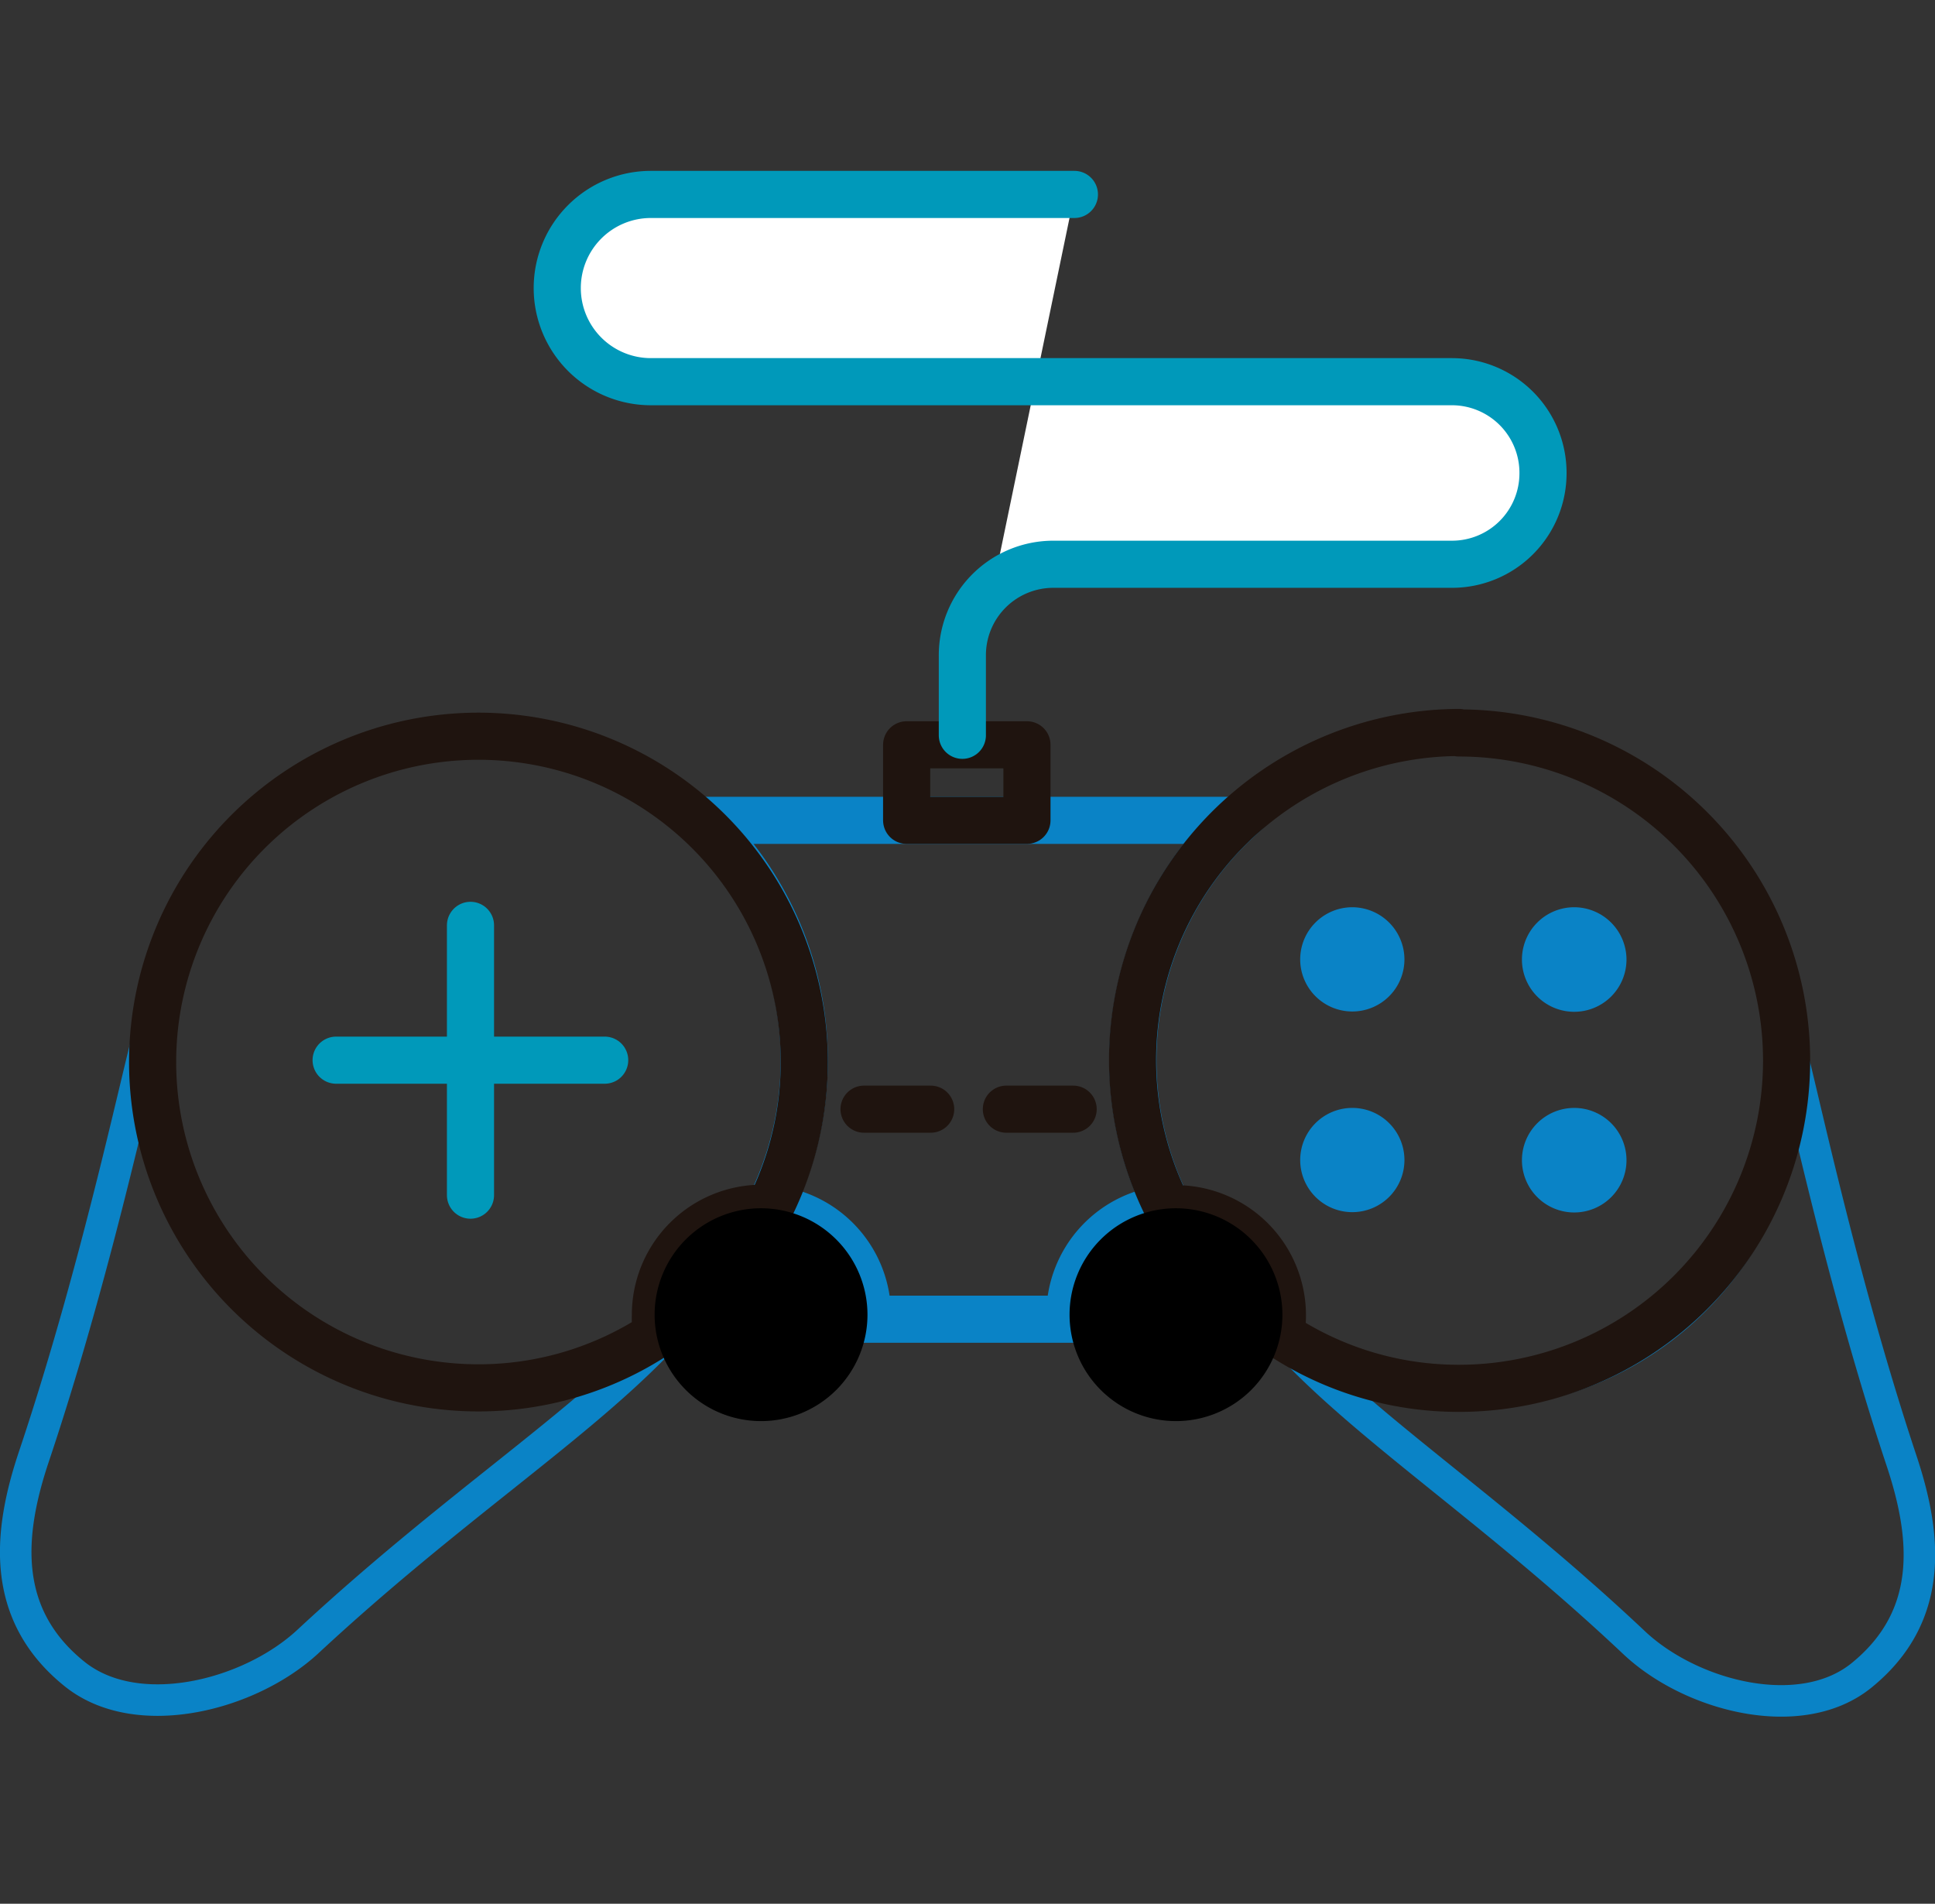 <svg id="Layer_1" data-name="Layer 1" xmlns="http://www.w3.org/2000/svg" viewBox="0 0 124 122"><rect x="0" y="0" width="124" height="122" fill="#333333" stroke="none"/><defs><style>.cls-1,.cls-2,.cls-3{fill:none;}.cls-1,.cls-2{stroke:#0a83c6;}.cls-1,.cls-2,.cls-4{stroke-miterlimit:10;}.cls-1{stroke-width:2.02px;}.cls-2,.cls-3,.cls-4{stroke-width:3.02px;}.cls-3{stroke:#1f140f;stroke-linejoin:round;}.cls-3,.cls-4{stroke-linecap:round;}.cls-4{fill:#fff;stroke:#0099ba;}.cls-5{fill:#0a83c6;}</style></defs><title>services</title><path class="cls-1" d="M121.85,93.59c-4.19-12.61-6.74-25.53-7.38-27.33a21.18,21.18,0,0,1,.14,2.4A20.49,20.49,0,0,1,94.26,89.29a20,20,0,0,1-11.11-3.36q-.06.31-.15.63c5.26,5.45,13,10.49,21.72,18.71,3.66,3.45,10.7,5.26,14.59,2.08C124,103.53,123.45,98.39,121.85,93.59Z"/><path class="cls-1" d="M2.18,93.32c4.3-12.83,6.92-26,7.58-27.81a21.72,21.72,0,0,0-.14,2.43,20.94,20.94,0,0,0,20.89,21,20.69,20.69,0,0,0,11.42-3.42c0,.22.09.43.15.64-5.4,5.55-13.35,10.68-22.31,19-3.75,3.51-11,5.34-15,2.11C0,103.43.54,98.2,2.18,93.32Z"/><path class="cls-2" d="M68.56,84.54c0-.08,0-.17,0-.26a6.83,6.83,0,0,1,6.31-6.82,21.06,21.06,0,0,1,4.4-24.89H44.87a21.06,21.06,0,0,1,4.4,24.89,6.83,6.83,0,0,1,6.32,6.82,2.11,2.11,0,0,1,0,.26Z"/><rect class="cls-3" x="58.1" y="47.73" width="7.71" height="4.84"/><path class="cls-4" d="M68.85,12.46H41.71a6,6,0,0,0-6,6h0a6,6,0,0,0,6,6H93.05a5.84,5.84,0,0,1,5.83,5.85h0a5.83,5.83,0,0,1-5.83,5.85H67.49a5.83,5.83,0,0,0-5.82,5.85h0v5.11"/><path class="cls-3" d="M42,84.28a6.83,6.83,0,0,1,6.82-6.85,4.07,4.07,0,0,1,.5,0A20.88,20.88,0,1,0,30.65,88.94a20.71,20.71,0,0,0,11.42-3.42A7.14,7.14,0,0,1,42,84.28Z"/><path class="cls-3" d="M93.49,46.94A21,21,0,0,0,74.86,77.46a4.36,4.36,0,0,1,.51,0,6.83,6.83,0,0,1,6.81,6.85,7.15,7.15,0,0,1-.11,1.24,20.69,20.69,0,0,0,11.42,3.42,21,21,0,0,0,0-42Z"/><path d="M55.59,84.28a6.82,6.82,0,1,1-6.82-6.85A6.83,6.83,0,0,1,55.59,84.28Z"/><path d="M82.18,84.28a6.82,6.82,0,1,1-6.81-6.85A6.83,6.83,0,0,1,82.18,84.28Z"/><line class="cls-3" x1="55.37" y1="71.08" x2="59.64" y2="71.08"/><line class="cls-3" x1="64.49" y1="71.08" x2="68.77" y2="71.08"/><line class="cls-4" x1="30.15" y1="59.3" x2="30.15" y2="76.59"/><line class="cls-4" x1="38.75" y1="67.94" x2="21.54" y2="67.94"/><path class="cls-5" d="M90,61.5a3.34,3.34,0,1,1-3.34-3.36A3.35,3.35,0,0,1,90,61.5Z"/><path class="cls-5" d="M104.23,61.5a3.35,3.35,0,1,1-3.35-3.36A3.36,3.36,0,0,1,104.23,61.5Z"/><path class="cls-5" d="M90,74.39A3.34,3.34,0,1,1,86.61,71,3.34,3.34,0,0,1,90,74.39Z"/><path class="cls-5" d="M104.23,74.39A3.35,3.35,0,1,1,100.88,71,3.35,3.35,0,0,1,104.23,74.39Z"/></svg>